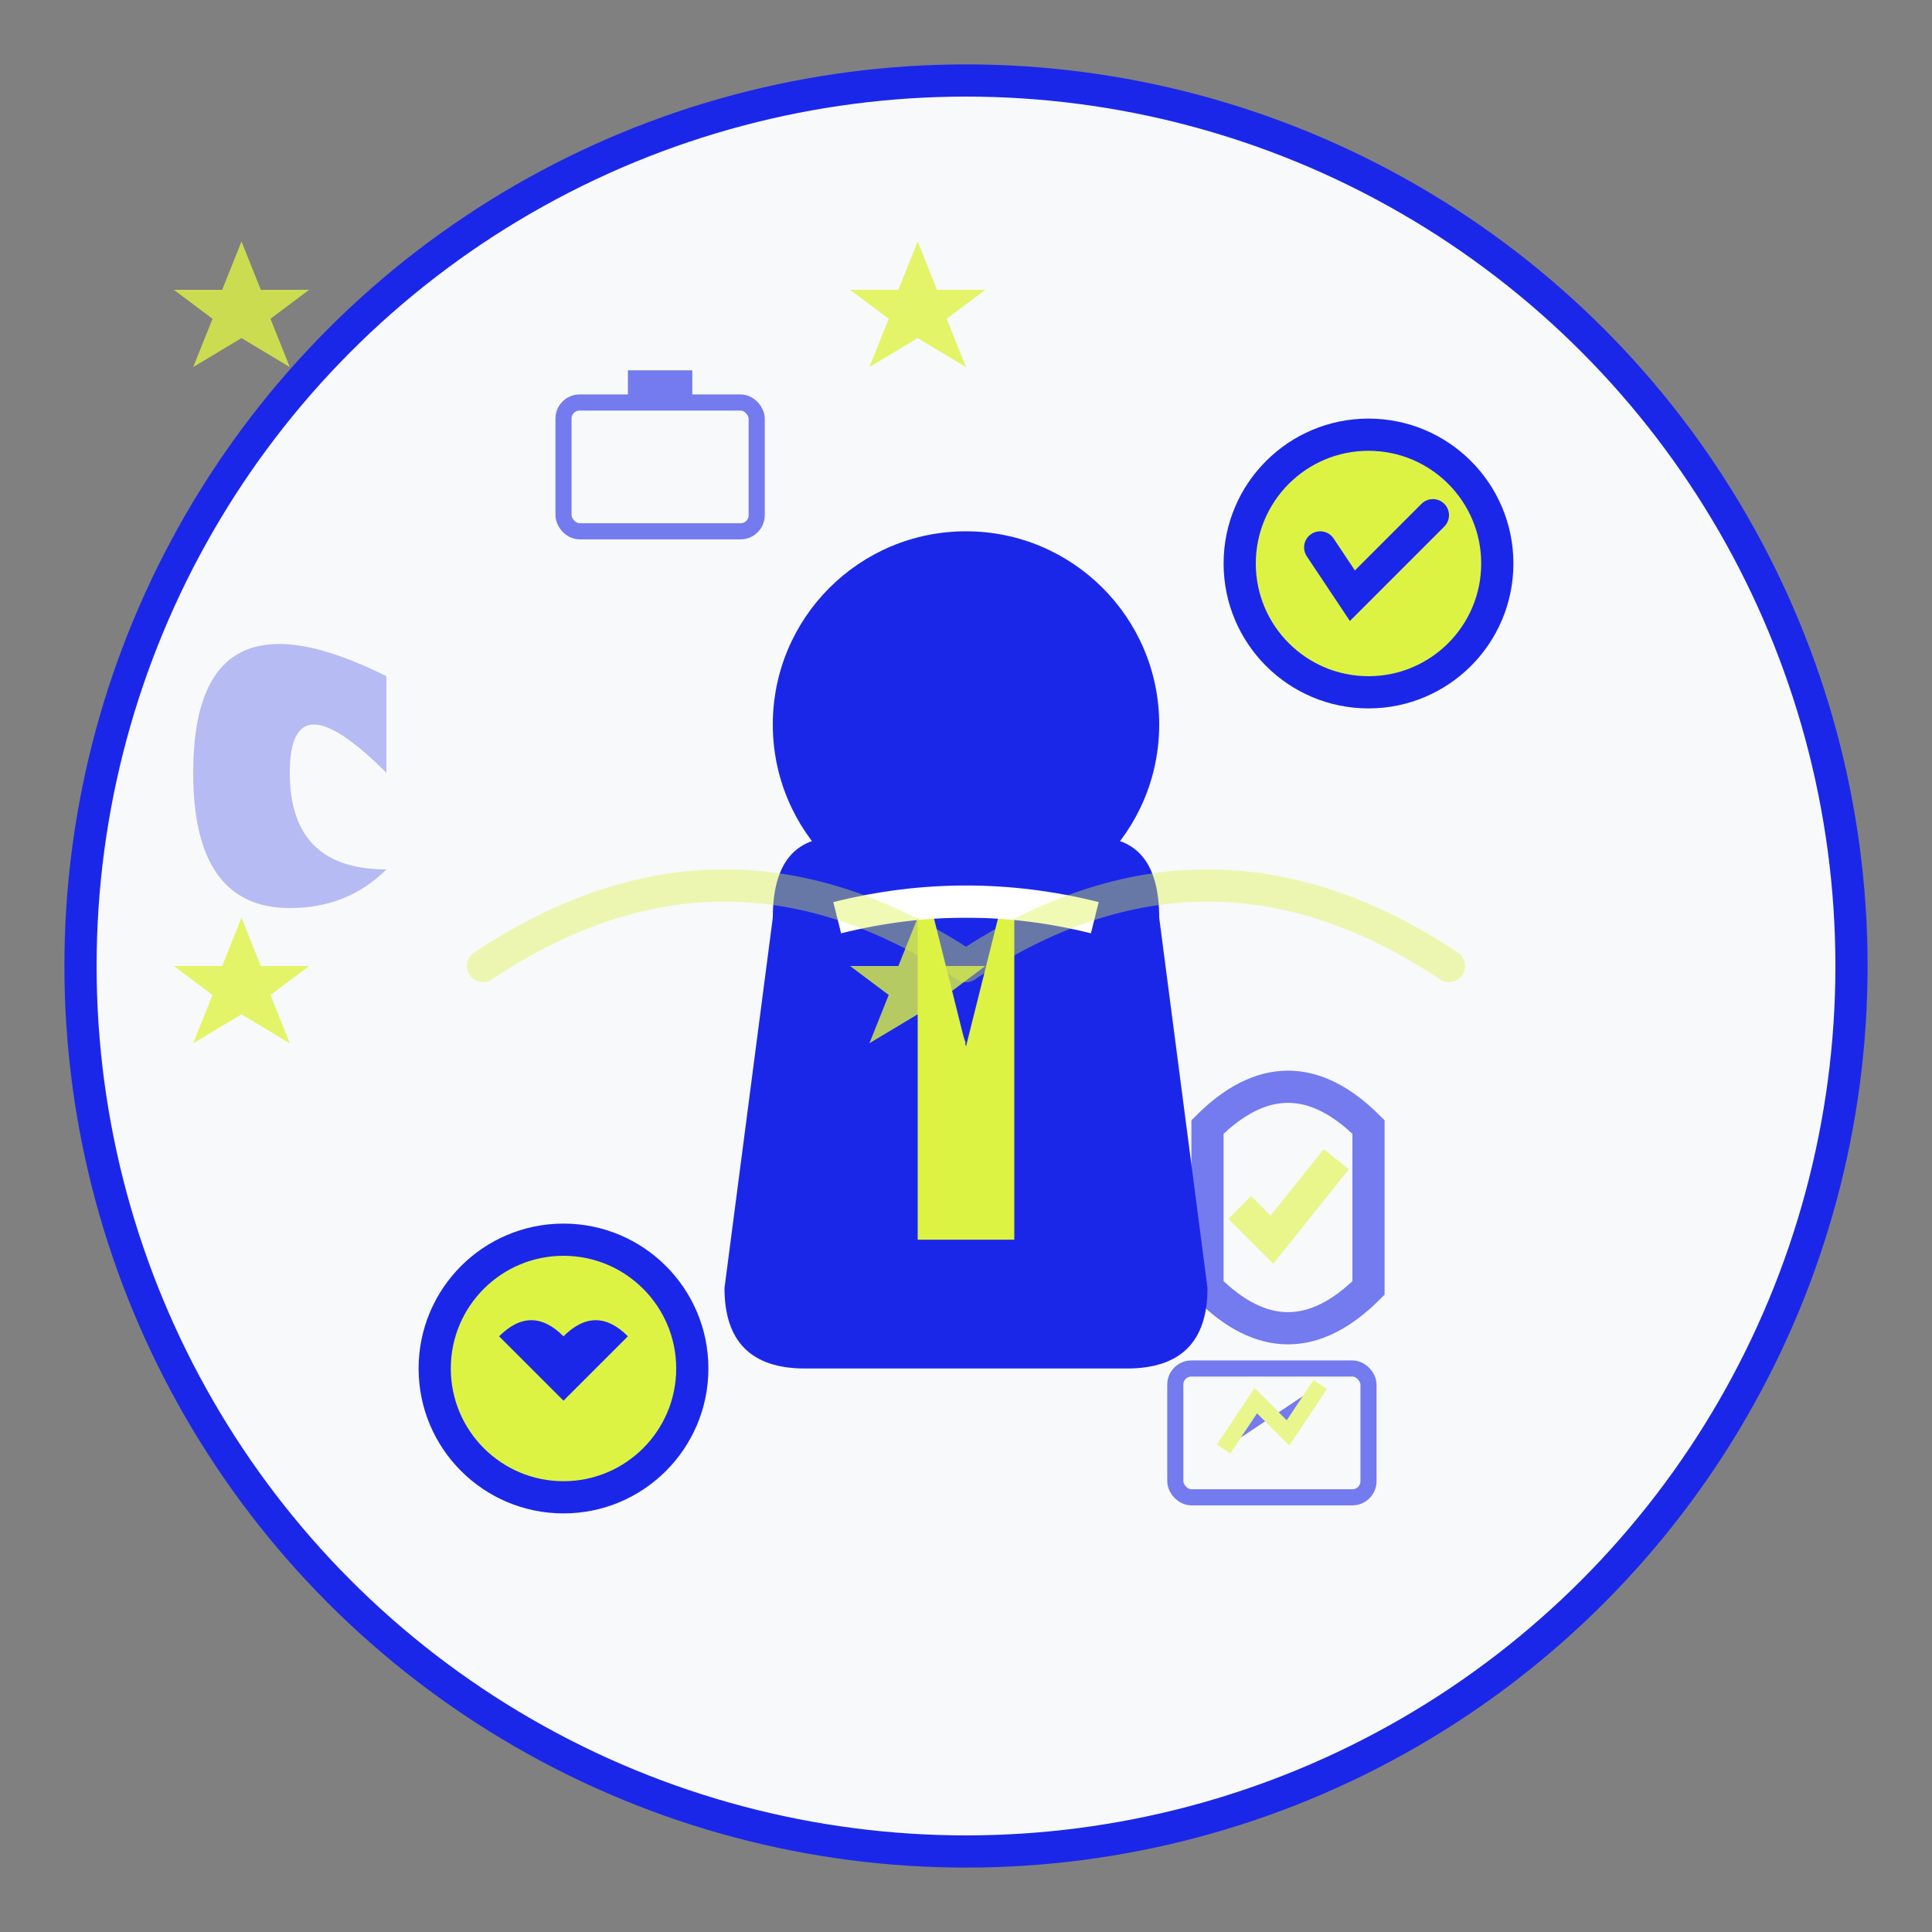 <svg width="120" height="120" viewBox="0 0 120 120" fill="none" xmlns="http://www.w3.org/2000/svg">
  <rect x="0" y="0" width="120" height="120" fill="#808080" stroke="none"/>
  <!-- Background circle -->
  <circle cx="60" cy="60" r="55" fill="#f8f9fa" stroke="#1B27E8" stroke-width="2"/>
  
  <!-- Professional person silhouette -->
  <g id="person" transform="translate(60, 60)">
    <!-- Head -->
    <circle cx="0" cy="-15" r="12" fill="#1B27E8"/>
    
    <!-- Body/suit -->
    <path d="M-12 -3 Q-12 -8 -8 -8 L8 -8 Q12 -8 12 -3 L15 20 Q15 25 10 25 L-10 25 Q-15 25 -15 20 Z" fill="#1B27E8"/>
    
    <!-- Shirt/tie -->
    <rect x="-3" y="-3" width="6" height="20" fill="#DDF343"/>
    <path d="M-2 -3 L0 5 L2 -3" fill="#1B27E8"/>
    
    <!-- Professional collar -->
    <path d="M-8 -3 Q0 -5 8 -3" fill="none" stroke="#fff" stroke-width="2"/>
  </g>
  
  <!-- Success indicators around person -->
  <g fill="#DDF343" opacity="0.8">
    <!-- Achievement stars -->
    <polygon points="25,25 27,30 32,30 28,33 30,38 25,35 20,38 22,33 18,30 23,30" transform="scale(0.6)"/>
    <polygon points="95,25 97,30 102,30 98,33 100,38 95,35 90,38 92,33 88,30 93,30" transform="scale(0.6)"/>
    <polygon points="25,95 27,100 32,100 28,103 30,108 25,105 20,108 22,103 18,100 23,100" transform="scale(0.6)"/>
    <polygon points="95,95 97,100 102,100 98,103 100,108 95,105 90,108 92,103 88,100 93,100" transform="scale(0.6)"/>
  </g>
  
  <!-- Quote/testimonial indicators -->
  <g id="quote-marks" fill="#1B27E8" opacity="0.3">
    <!-- Opening quote -->
    <path d="M20 40 Q15 35 15 40 Q15 45 20 45 Q18 47 15 47 Q10 47 10 40 Q10 30 20 35" transform="scale(1.2)"/>
    
    <!-- Closing quote -->
    <path d="M100 80 Q105 85 105 80 Q105 75 100 75 Q102 73 105 73 Q110 73 110 80 Q110 90 100 85" transform="scale(1.2)"/>
  </g>
  
  <!-- Professional badge/certification -->
  <g id="badge" transform="translate(85, 35)">
    <circle cx="0" cy="0" r="8" fill="#DDF343" stroke="#1B27E8" stroke-width="2"/>
    <path d="M-3 -1 L-1 2 L4 -3" stroke="#1B27E8" stroke-width="2" fill="none" stroke-linecap="round"/>
  </g>
  
  <!-- Handshake/partnership icon -->
  <g id="partnership" transform="translate(35, 85)">
    <circle cx="0" cy="0" r="8" fill="#DDF343" stroke="#1B27E8" stroke-width="2"/>
    <!-- Simplified handshake -->
    <path d="M-4 -2 Q-2 -4 0 -2 Q2 -4 4 -2 Q2 0 0 2 Q-2 0 -4 -2" fill="#1B27E8"/>
  </g>
  
  <!-- Trust/reliability indicators -->
  <g stroke="#1B27E8" stroke-width="2" fill="none" opacity="0.6">
    <!-- Trust shield -->
    <path d="M75 70 Q80 65 85 70 L85 80 Q80 85 75 80 Z"/>
    <path d="M77 75 L79 77 L83 72" stroke="#DDF343" stroke-width="2"/>
  </g>
  
  <!-- Communication/feedback lines -->
  <g stroke="#DDF343" stroke-width="2" opacity="0.4">
    <path d="M30 60 Q45 50 60 60" stroke-linecap="round"/>
    <path d="M90 60 Q75 50 60 60" stroke-linecap="round"/>
  </g>
  
  <!-- Professional experience indicators -->
  <g fill="#1B27E8" opacity="0.6">
    <!-- Briefcase icon -->
    <rect x="35" y="25" width="12" height="8" fill="none" stroke="#1B27E8" stroke-width="1" rx="1"/>
    <rect x="39" y="23" width="4" height="2" fill="#1B27E8"/>
    
    <!-- Chart/growth icon -->
    <rect x="73" y="85" width="12" height="8" fill="none" stroke="#1B27E8" stroke-width="1" rx="1"/>
    <polyline points="76,90 78,87 80,89 82,86" stroke="#DDF343" stroke-width="1"/>
  </g>
</svg>

